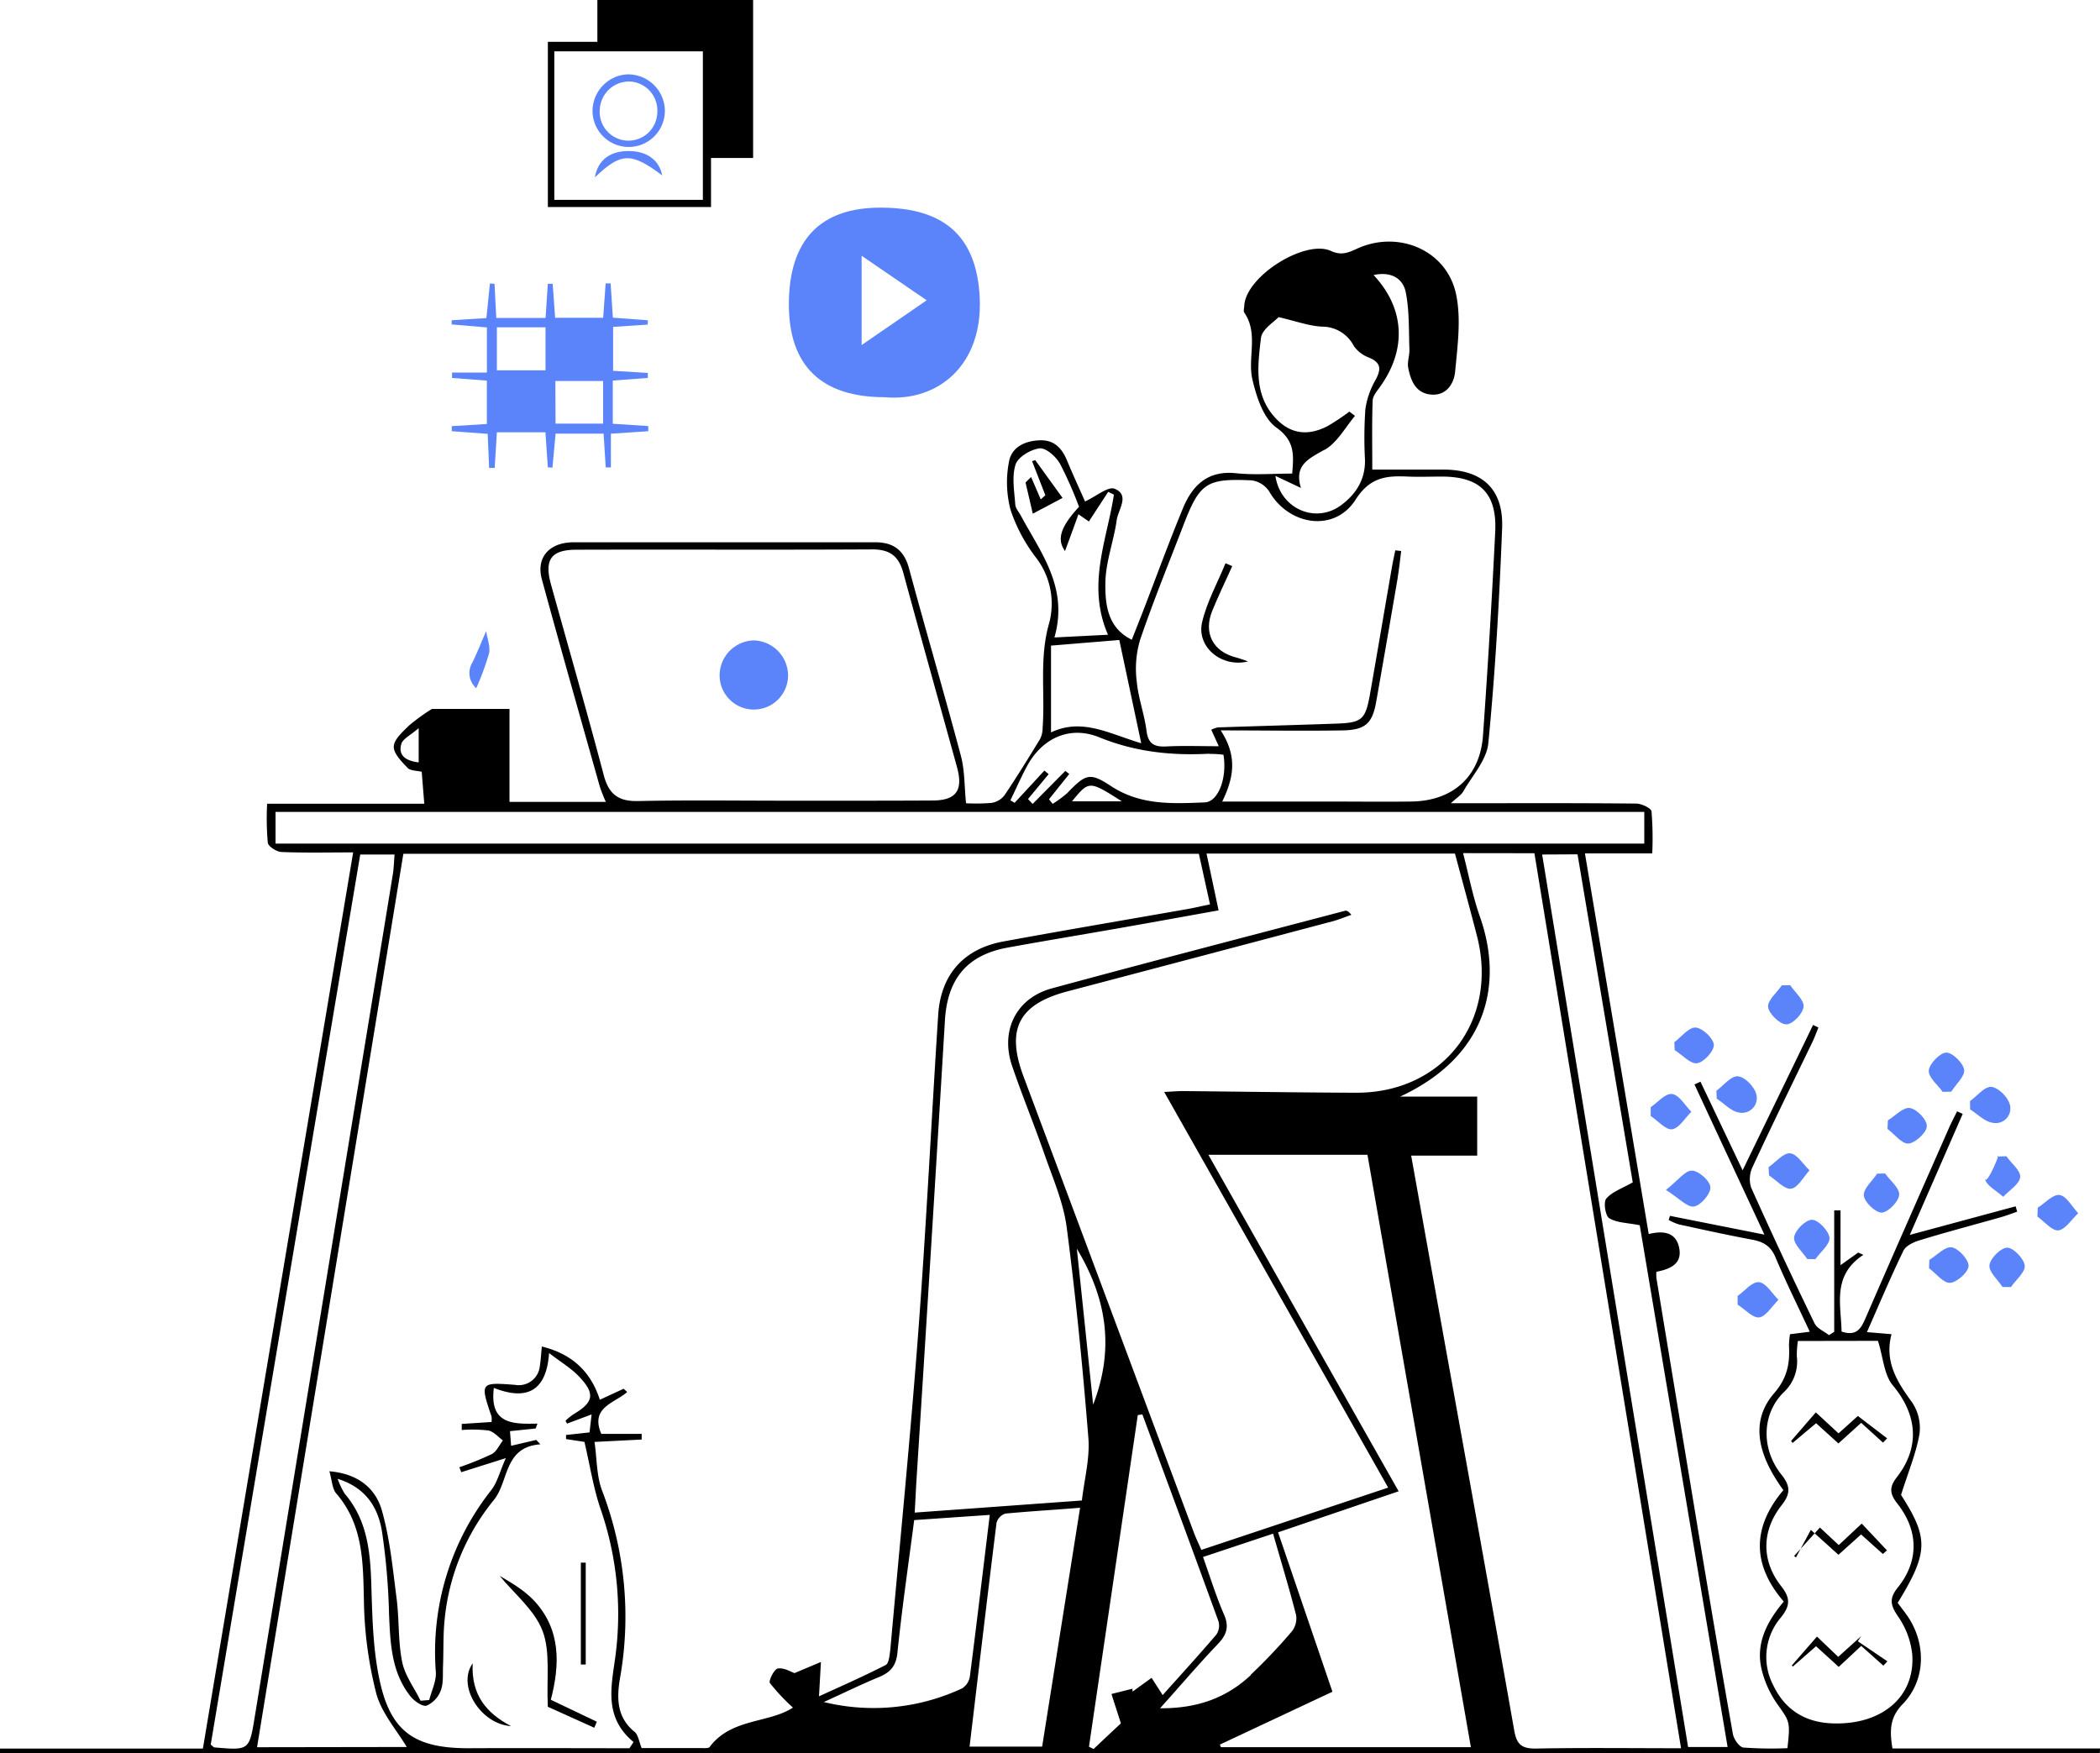 <svg xmlns="http://www.w3.org/2000/svg" viewBox="0 0 456.44 381.07"><defs><style>.cls-1{fill:#5b84fa;}</style></defs><g id="Layer_2" data-name="Layer 2"><g id="Layer_1-2" data-name="Layer 1"><path d="M456.4,381.07H0c0-.34,0-.68,0-1H44.1C55,315,65.85,250.35,76.76,185.28c-5.59,0-10.6.12-15.6-.09-1.06-.05-2.83-1.2-2.95-2a60.2,60.2,0,0,1-.15-8.49H92.22c-.21-2.59-.38-4.71-.56-6.94-1.09-.27-2.45-.2-3.07-.85-1.29-1.36-3.07-3.12-3-4.67s1.94-3.17,3.28-4.51a43.89,43.89,0,0,1,5-3.63h16.87v20.2h20.94a33.93,33.93,0,0,1-1.3-3.29c-4.23-15-8.49-30-12.6-45.07-1.3-4.72,1.56-8.05,6.87-8.07,21.87,0,43.73,0,65.6,0,3.88,0,6.24,1.68,7.31,5.62,3.68,13.62,7.66,27.16,11.29,40.79.85,3.18.75,6.61,1.12,10.32a41,41,0,0,0,5.55-.08,4.41,4.41,0,0,0,2.82-1.68c2.7-4,5.24-8.14,7.76-12.27a5.32,5.32,0,0,0,.51-2.31c.58-7.56-.77-15.13,1.41-22.75a16.4,16.4,0,0,0-2.84-14.3,35.44,35.44,0,0,1-5.53-10.37,23.47,23.47,0,0,1-.33-10.55c.6-3.22,3.67-4.55,6.93-4.59,3,0,4.61,1.82,5.68,4.42,1.34,3.22,2.81,6.39,3.91,8.88,2.42-1.11,5-3.34,6.44-2.76,3.36,1.39.76,4.51.44,6.8-.63,4.55-2.38,9-2.46,13.55-.08,4.73.42,9.86,5.74,12.46.7-1.77,1.58-4,2.44-6.2,2.88-7.46,5.63-15,8.68-22.38,2.06-5,5.41-8.26,11.54-7.61,4,.42,8,.08,12.2.08.35-4.12.59-7.12-3.43-10-2.83-2-4.34-6.7-5.22-10.47-1.09-4.7,1.38-9.94-1.76-14.52-.24-.36,0-1.06,0-1.6.52-6.47,13.3-14.35,18.82-11.81,2.18,1,3.64.46,5.56-.43,9-4.21,19.6.21,21.64,9.8,1.15,5.37.33,11.24-.19,16.84-.25,2.66-1.94,5.38-5.36,5-3.23-.33-4.31-3.06-4.84-5.81-.25-1.26.31-2.65.26-4-.15-4.14,0-8.37-.79-12.39-.65-3.21-3.37-4.55-7-3.77,6.78,7.25,7.23,16.11,1.49,24.17-.69,1-1.65,2.06-1.69,3.12-.18,4.84-.08,9.69-.08,15,5.45,0,10.44,0,15.44,0,8.45,0,13.11,4.22,12.78,12.72-.61,15.59-1.48,31.2-3,46.73-.34,3.65-3.47,7.05-5.44,10.5-.46.81-1.38,1.34-2.7,2.57h4.85c11.82,0,23.63-.05,35.45.08,1.16,0,3.21,1,3.31,1.68a71.85,71.85,0,0,1,.16,9.15H344.49c4.67,27.86,9.26,55.24,13.86,82.74,3.29-.83,5.84-.31,6.57,2.76.89,3.74-1.93,4.86-4.9,5.44a8.23,8.23,0,0,0,0,1.33q4.67,28.31,9.36,56.61c2.37,14.19,4.76,28.37,7.27,42.53.2,1.13,1.4,2.84,2.28,2.94a85,85,0,0,0,9.57.14c.67-5.91.48-5.78-2.29-9.72a22.24,22.24,0,0,1-3.29-7.29c-1.43-5.77,1.18-10.54,4.78-14.86-7.12-8.27-6.69-16.39-.08-24.22-6-8.26-7-15.28-2-21.08,2.84-3.27,3.44-6.45,3.22-10.3a17.77,17.77,0,0,1,.22-2.51l4.3-.54c-2.61-5.6-5.19-10.81-7.45-16.16-1-2.46-2.64-3.41-5.12-3.86-5.33-1-10.62-2.16-15.92-3.32a12.64,12.64,0,0,1-2.18-.95l.28-.9,20.53,4.08c-5.31-11.4-10.26-22-15.2-32.64l1.3-.6c2.95,6.2,5.9,12.39,9.16,19.26,5.34-11,10.33-21.3,15.31-31.59l1.17.55c-.44,1.07-.83,2.16-1.33,3.2-4.35,9-8.78,18.05-13,27.15a6.09,6.09,0,0,0-.29,4.46q6.66,14.85,13.78,29.5c.53,1.1,2.06,1.71,3.13,2.56l1.14-.72v-26.4l1.37,0V275l3.84-2.74,1.14.49c-6.86,4.49-4.85,10.82-4.75,16.68,3,1,4.11-.36,5.11-2.69,6-13.82,12.08-27.59,18.15-41.37.56-1.29,1.23-2.54,1.84-3.8l1.23.54-11.5,26.31,23-6.21.34,1.16c-1.21.42-2.4.88-3.63,1.23-5.87,1.66-11.77,3.21-17.61,5-1.3.39-3,1.2-3.5,2.29-2.77,5.7-5.22,11.55-7.92,17.66l5.35.45c-1.58,5.93,1.18,10.33,4.44,14.78a10,10,0,0,1,1.63,6.94c-.75,4.24-2.47,8.32-4,13.22,6,9.39,6,12.46-.73,23.46.68.92,1.43,1.87,2.12,2.86,4.12,6,4,14-1.06,19.17-2.81,2.91-2.83,5.77-2.2,9.62h45.12Zm-368-1.34c-2.19-3.71-5.48-7.39-6.62-11.65a86.32,86.32,0,0,1-2.68-20c-.2-8.38-.08-16.57-6-23.44-.9-1-.92-2.84-1.51-4.84,6.3.52,10.08,3.77,11.43,8.58,1.75,6.19,2.36,12.71,3.19,19.13.58,4.55.29,9.25,1.2,13.72.6,3,2.65,5.65,4,8.45l1.88-.16c.51-2,1.57-4.11,1.44-6.1a56.73,56.73,0,0,1,12.08-39.57c1.3-1.68,1.83-4,3.13-6.91L100.25,320l-.4-1.08a69.4,69.4,0,0,0,7.08-2.87c1-.55,1.59-1.94,2.37-2.95-1-.75-2-1.94-3.17-2.17a30,30,0,0,0-5.77-.1c0-.44,0-.88,0-1.32l6.47-.42a4.06,4.06,0,0,0,0-1.22c-2.52-7.39-2.42-7.44,5.16-6.85a4.59,4.59,0,0,0,5.35-4.15c.2-1.19.25-2.4.43-4.19,6.5,1.61,10.59,5.35,12.61,11.57l5.17-2.39.77.71c-2.71,2.43-8.11,3.28-5.63,9.1h8.78c0,.41,0,.82,0,1.23l-10.25.52c.53,3.62.42,7.36,1.65,10.59a76.52,76.52,0,0,1,3.88,40.82c-.7,4.16-.75,8.43,3.15,11.58.81.66,1,2.13,1.56,3.56,4.31,0,8.77,0,13.22,0,.54,0,1.33.06,1.56-.24,4.69-6.29,12.84-5.12,18.11-8.56a44,44,0,0,1-5-5.33c-.35-.48.91-3,1.69-3.17,1.32-.23,2.84.71,3.64,1l5.75-2.42-.42,7.47c4.53-2.08,9.59-4.3,14.5-6.81.71-.36.84-2.17,1-3.34,2.08-23.1,4.36-46.19,6.1-69.31,1.72-22.88,2.83-45.8,4.31-68.69.57-8.74,5.56-14.35,14.17-15.93,13.34-2.45,26.71-4.71,40.07-7.06,1.45-.26,2.88-.6,4.84-1l-2.42-11H87.67c-10.59,64.69-21.17,129.28-31.8,194.2Zm213.32-56.38-48.68-86c1.85-.09,3-.2,4.17-.19,12.49.12,25,.31,37.47.36,19,.08,31.09-15.64,26.34-34.09-1.52-5.9-3.14-11.78-4.78-17.9h-54c.87,4.09,1.7,8,2.62,12.35-7.27,1.3-14.16,2.56-21.05,3.77-8.28,1.46-16.58,2.82-24.85,4.33-8.75,1.61-13,6.76-13.57,15.68q-3,50-6.19,100c-.13,2.16-.23,4.32-.39,7.12l36.34-2.63c.52-4.55,1.76-9.14,1.41-13.6-1.22-15.28-2.72-30.56-4.71-45.76-.71-5.41-3-10.64-4.82-15.86-2.22-6.41-4.81-12.68-7-19.09-2.7-7.72.76-14.86,8.57-17,21.2-5.76,42.46-11.27,63.7-16.86.34-.09.73,0,1.42.87-1.32.46-2.61,1-3.95,1.37q-28.91,7.67-57.82,15.28c-10.55,2.8-13.32,8.23-9.5,18.44q18.53,49.54,37,99.08c.47,1.25,1.05,2.45,1.66,3.87ZM318,185.44c1.23,4.72,2.09,9.34,3.63,13.71,5.21,14.72,1.62,30.41-17.31,39.21h16.75v12.83H306.72c1.75,9.75,3.41,19,5.08,28.34,5.79,32.17,11.64,64.34,17.31,96.54.53,3,1.49,4,4.61,4,10.3-.2,20.61-.07,31.66-.07-10.67-65.1-21.26-129.77-31.87-194.54Zm-14.2-59.88q-2.29,13.42-4.66,26.86c-.83,4.79-2.33,6.26-7.32,6.34-8.39.14-16.78,0-26.49,0,3.77,5.82,2.73,10.45.33,15.46H288c6.25,0,12.49.08,18.74,0,9-.1,14.95-5.37,15.59-14.33q1.57-22.12,2.66-44.3c.4-8.37-3.31-12-11.62-12-2.44,0-4.89.1-7.33,0-4.65-.22-8.24.08-11.39,5-4.56,7.21-14.55,5.68-18.82-1.82a5.44,5.44,0,0,0-3.81-2.36c-9.9-.45-11.27.55-14.9,10-3.17,8.23-6.5,16.4-9.34,24.74a22.05,22.05,0,0,0-.71,8.95c.33,3.62,1.67,7.14,2.13,10.77.37,2.86,1.72,3.51,4.31,3.38,3.65-.19,7.3-.05,11.39-.05-.61-1.35-1.07-2.36-1.63-3.58a5.44,5.44,0,0,1,1.46-.51c8.55-.29,17.09-.52,25.64-.82,5.66-.19,6.41-.83,7.41-6.46,1.6-9.08,3.13-18.18,4.71-27.27.23-1.32.51-2.63.78-3.94l1.28.15C304.3,121.78,304.1,123.68,303.78,125.56ZM202.63,174c5.18,0,6.77-2.16,5.38-7.24-3.89-14.12-7.86-28.21-11.7-42.34-1-3.55-2.91-5-6.69-5-21.45.12-42.9,0-64.34.07-5.47,0-7,2.13-5.55,7.45,3.85,13.85,7.83,27.66,11.5,41.56,1.1,4.16,3.18,5.71,7.46,5.62,10.59-.23,21.18-.08,31.77-.08S191.9,174.06,202.63,174ZM304,324.15l-26.21,8.92c3.93,11.51,7.79,22.84,11.82,34.65l-24.47,11.49.23.56h54.33L297.22,251H262.64C276.4,275.34,290,299.46,304,324.15ZM133.9,358.87A69.94,69.94,0,0,0,130.54,328c-1.56-4.55-2.29-9.38-3.51-14.59l-4-.61v-.89l5.11-.56c.13-1.17.27-2.33.45-3.91l-5.34,2-.33-.63a13.16,13.16,0,0,1,1.71-1.39c4.41-2.61,4.8-4.45,1.25-8.19-1.71-1.81-3.94-3.13-6.54-5.13-.6,8.8-5.34,10.2-12,7.58-1,8,4.25,7.86,9.48,7.76l-.39,1.06-5.58.58c.07,1,.15,1.94.24,3.18l5.46-1.27.9.95c-8,.6-6.78,8-10.13,12.13a48.42,48.42,0,0,0-10.68,26c-.35,3.35-.21,6.76-.35,10.15-.07,1.75.12,3.64-.48,5.21a5.79,5.79,0,0,1-3.08,3.31c-.93.26-2.72-1-3.55-2.07-4.11-5.2-4.34-11.46-4.62-17.76A144.94,144.94,0,0,0,83,332.72c-.86-5-3.42-9.35-9.61-11.28a16.55,16.55,0,0,0,1.54,3.24c4.72,5.52,5.51,12.1,5.75,19,.24,7.28.32,14.71,1.88,21.76C85,376.6,90.35,380,101.81,380c11.65-.06,23.3,0,35,0,.3-.45.6-.9.89-1.35C130.76,372.89,133.13,365.74,133.9,358.87ZM357.39,176.48H59.89v6.89h297.5Zm33.38,115a23.31,23.31,0,0,0-.23,3.3,9.13,9.13,0,0,1-2.89,7.89c-4.78,4.77-4.86,12.34-.45,17.86,2,2.5,2,4.2,0,6.7-4.36,5.59-4.37,12.1,0,17.62,2,2.55,1.88,4.23-.09,6.69a13.25,13.25,0,0,0-1.63,14.89c2.53,5.22,6.84,7.91,12.64,8.16,10.78.46,18.19-5.69,17.51-15a17.57,17.57,0,0,0-3.05-8.18c-1.61-2.39-2.09-3.86-.1-6.33,4.66-5.79,4.55-12.38-.11-18.29-1.63-2.08-1.78-3.53-.1-5.68,5.17-6.66,4.41-13.67-.87-20-1.9-2.28-2.07-6-3.22-9.66ZM78.3,185.74Q62,282.58,45.8,379.22c.42.31.61.58.82.6,7.63.66,7.56.65,8.79-6.88q12.9-78.87,25.85-157.73,2.08-12.63,4.14-25.28c.2-1.31.23-2.64.36-4.19Zm256.89,0c10.59,64.81,21.15,129.36,31.72,194h8.59c-6.45-38.29-12.85-76.28-19.1-113.42-2.64-.53-4.94-.51-6.62-1.52-.85-.51-1.31-3.51-.65-4.27,1.28-1.5,3.47-2.22,5.75-3.53-3.88-23.11-7.9-47-12-71.3Zm-98.5,193.93,1,.5c2.2-2.08,4.41-4.15,5.94-5.58-.72-2.24-1.39-4.31-2.05-6.38l4.57-1.15v.64l4.15-3,2.41,3.75c3.78-4.23,7.79-8.62,11.65-13.13a3.45,3.45,0,0,0,.49-2.88c-5.45-15-11-30-16.55-45l-1,.14Q242,343.62,236.69,379.67ZM218.5,329a2.93,2.93,0,0,0-1.9,2c-2,16.08-3.9,32.18-5.86,48.65h15.77c2.71-17.06,5.42-34.12,8.25-51.92C229,328.2,223.72,328.5,218.5,329Zm-9.21,37.87a3.72,3.72,0,0,0,1.53-2.59c1.47-11.43,2.83-22.86,4.31-35l-16.43,1.13c-1.27,9.78-2.67,19.28-3.64,28.83-.3,2.92-1.56,4.27-4,5.29-3.7,1.52-7.3,3.29-12,5.43A45.54,45.54,0,0,0,209.29,366.91Zm78.56-269.1c-3.54,2-6.59,3.38-5.09,8.29l-5.55-2.62c1.11,7.27,8.76,10.37,14.16,6.46,3.3-2.4,5.42-5.62,5.31-10a89.35,89.35,0,0,1,.09-11A17.84,17.84,0,0,1,299,82.54c1.22-2.28,1.2-3.68-1.39-4.79a7.15,7.15,0,0,1-3.33-2.5A7.72,7.72,0,0,0,287.4,71c-2.88-.13-5.72-1.2-9.5-2.07-.92,1-3.61,2.64-3.83,4.54-.71,6.12-1.61,12.55,3.43,17.68,3.08,3.14,6.8,3.71,11.14,1.42a50.76,50.76,0,0,0,4.65-3.1l1.22.92C292.33,93,290.59,96.29,287.85,97.81Zm-16,266.26a120.73,120.73,0,0,0,8.94-9.43,4.57,4.57,0,0,0,.92-3.54c-1.47-5.76-3.21-11.44-5-17.7l-15.23,5.07c1.57,4.39,2.83,8.52,4.54,12.45,1.17,2.66.64,4.42-1.28,6.43-4.09,4.3-7.95,8.81-12.59,14C260.35,371.37,266.65,369,271.9,364.07Zm-9.06-200.2c-8.19.44-16.08-.4-23.84-3.56-6.46-2.63-12.46.18-15.76,6.32-1.29,2.41-2.39,4.92-3.58,7.38l.92.53,6.47-7,.93.77-4.49,5.41,1,1.07,7.11-7.18.86.66L228,173.73l.79,1a23.55,23.55,0,0,0,3.18-2.35c4-4.12,4.86-4.58,9.49-1.53,6.38,4.22,13.38,3.85,20.4,3.56,2.94-.12,4.9-5.31,4.06-10.36A22.36,22.36,0,0,0,262.84,163.87Zm-32.51-63.2c-.87-1.49-3-3.35-4.37-3.17-1.93.26-4.65,1.89-5.18,3.53-.84,2.64-.26,5.76-.06,8.66.06.87.83,1.69,1.27,2.53,4.3,8,10.34,15.55,7.24,26.38l11.64-.59c-4.68-10.82-.22-20.54,1.29-30.45l-1.24-.61-4.2,6.44-2.27-1.57c-1,2.81-2,5.51-2.92,8-1.79-2.51-1.06-5.17,3.05-9.62A85.72,85.72,0,0,0,230.33,100.67Zm-1.84,39.7V159.2c6.78-3.23,12.71.32,19.61,2.35-1.67-7.87-3.25-15.29-4.77-22.44Zm9.12,165.08c4.68-12.07,3.1-23-3.51-34C235.28,282.91,236.41,293.89,237.61,305.45ZM233,174.18h10.83C236.72,169.65,236.72,169.65,233,174.18Zm-142-15.91c-1.77,1.55-3.44,2.3-3.77,3.44-.7,2.4.82,3.66,3.77,4Zm16.62,8-.26.28-7.36-6.19.31-.33Z"></path><path class="cls-1" d="M171.46,66.19c0-13.93,6.73-21.06,19.93-21.06,14.21,0,20.91,6.58,21.55,19.51.73,14.62-8.95,22.73-20.6,21.7C178.53,86.34,171.48,79.53,171.46,66.19ZM187.28,75l14.14-9.73L187.28,55.6Z"></path><path d="M129.84,9.09V0h33.85V34.34h-9.15V45H119.08V9.09Zm22.93,34.35V11.16H120.48V43.44Z"></path><path class="cls-1" d="M107.52,101.71h-1.21L106,94.3l-7.81-.57,0-1.1,7.63-.47V82.73l-7.57-.57,0-1.18h7.58V71.17l-7.66-.65,0-.91,7.55-.47c.27-2.67.52-5.1.77-7.54l1,.11.38,7.4h10.71c.17-2.64.33-5,.49-7.42l1.06,0c.18,2.43.35,4.86.53,7.39h10.44c.19-2.65.36-5.06.54-7.48l1.08,0,.49,7.45,7.63.57-.08.94-7.5.49v9.55l7.54.46v1.09l-7.61.57v9.39l7.71.5,0,1.12-8.12.54v7.33l-1.12,0c-.16-2.41-.31-4.81-.47-7.34H120.76l-.69,7.39-1-.07c-.17-2.49-.34-5-.52-7.62H108C107.83,96.7,107.67,99.2,107.52,101.71ZM108,71.15v9.34h10.57V71.15Zm12.75,20.93h10.34V82.82H120.71Z"></path><path class="cls-1" d="M428.21,241.15c1.62,1,3.14,2.64,4.87,2.89a3.18,3.18,0,0,0,3.75-4c-.43-1.6-2.53-3.66-4-3.79s-3.09,2-4.65,3.08Z"></path><path class="cls-1" d="M419.28,275.66c1.53,1.15,3.13,3.28,4.59,3.18s3.95-2.29,4-3.66-2.14-3.8-3.64-4.05-3.24,1.73-4.88,2.72Z"></path><path class="cls-1" d="M364,228.26c1.63,1,3.39,3.05,4.85,2.85s3.72-2.63,3.66-4-2.45-3.66-3.94-3.76-3.09,2-4.65,3.19Z"></path><path class="cls-1" d="M424.11,237.29c1-1.61,3-3.34,2.8-4.77s-2.55-3.77-3.89-3.73-3.64,2.38-3.79,3.88,1.92,3.09,3,4.65Z"></path><path class="cls-1" d="M434.1,251.4c1.09-1.76-2.35,6.71-2.7,4.74.27,1.52,2.55,2.7,4,4,1.32-1.41,3.52-2.73,3.69-4.27.16-1.39-1.92-3-3-4.55Z"></path><path class="cls-1" d="M362.09,258.65c2.86,1.8,4.66,3.82,6.1,3.6s3.61-2.71,3.57-4.14-2.51-3.6-4-3.66S364.75,256.56,362.09,258.65Z"></path><path class="cls-1" d="M408,255.11c-1.06,1.6-3.06,3.31-2.89,4.77s2.54,3.73,3.89,3.69,3.66-2.36,3.79-3.84-1.95-3.1-3.06-4.66Z"></path><path class="cls-1" d="M394.58,273.69c1.11-1.56,3.19-3.22,3.06-4.66s-2.4-3.87-3.78-3.9-3.69,2.26-3.9,3.76,1.8,3.17,2.84,4.77Z"></path><path class="cls-1" d="M410.25,245.38c1.53,1.15,3.12,3.29,4.55,3.19s3.89-2.3,4-3.72-2.14-3.73-3.63-4-3.21,1.69-4.83,2.67Z"></path><path class="cls-1" d="M373.13,238.82c1.61,1,3.12,2.74,4.84,3a3.21,3.21,0,0,0,3.76-4c-.43-1.62-2.49-3.76-4-3.87s-3.1,2-4.67,3.14Z"></path><path class="cls-1" d="M377.68,283.58c1.59,1,3.32,3,4.74,2.77s2.77-2.46,4.13-3.83c-1.39-1.36-2.67-3.64-4.2-3.82s-3.11,1.9-4.68,3Z"></path><path class="cls-1" d="M358.78,242.58c1.56,1,3.26,3.07,4.65,2.88,1.54-.21,2.8-2.44,4.19-3.8-1.37-1.37-2.61-3.64-4.15-3.86s-3.11,1.81-4.68,2.85Z"></path><path class="cls-1" d="M442.83,264.43c1.55,1.1,3.19,3.18,4.62,3s2.84-2.39,4.25-3.72c-1.33-1.41-2.51-3.71-4-3.95s-3.18,1.74-4.79,2.74Z"></path><path class="cls-1" d="M387.3,214.16c-1.08,1.58-3.14,3.28-3,4.71s2.48,3.74,3.91,3.78,3.63-2.3,3.8-3.79-1.85-3.13-2.9-4.71Z"></path><path class="cls-1" d="M384.5,255.49c1.61,1.05,3.35,3.08,4.8,2.89s2.7-2.55,4-4c-1.4-1.32-2.72-3.57-4.22-3.69s-3.11,1.94-4.67,3Z"></path><path class="cls-1" d="M437.08,279.76c1.08-1.56,3.13-3.23,3-4.66s-2.39-3.87-3.77-3.9-3.69,2.26-3.89,3.76,1.8,3.18,2.83,4.78Z"></path><path class="cls-1" d="M105.67,137.17c-1.17,2.7-2,4.83-3,6.84a4.41,4.41,0,0,0,.84,5.58,57.76,57.76,0,0,0,2.78-7.56C106.62,140.56,105.92,138.86,105.67,137.17Z"></path><path d="M266.37,122.43c-1.75,4.28-4.08,8.43-5.1,12.87-1.21,5.28,4.2,9.9,10,8.47-1.23-.41-1.87-.68-2.54-.84-5.1-1.28-7.23-5.35-5.22-10.23,1.34-3.25,2.87-6.43,4.32-9.64Z"></path><path class="cls-1" d="M163.82,139.2a7.63,7.63,0,0,0-7.41,7.59,7.44,7.44,0,1,0,14.88,0A7.67,7.67,0,0,0,163.82,139.2Z"></path><path d="M129.72,374.24l-10-4.77c2-7.65,2.19-15.16-3.5-21.4-2.14-2.34-5-4-7.62-5.54,3.22,3.94,7.62,7.45,9.34,12s.83,10.16,1.13,16.46l10.1,4.56Z"></path><path d="M127.31,361.8V339.66l-1.06,0v22.14Z"></path><path d="M111.09,375.19c-5.4-2.81-8.71-6.83-8.35-13.65C99.21,366.54,104.6,374.83,111.09,375.19Z"></path><path d="M410.17,312.64l-6.36-4.86-4.2,3.78L394.67,307l-5.37,6.2.32.45,5.11-4.3,4.85,4.4,4.95-4.48,4.74,4.3Z"></path><path d="M389.67,362.25l5.05-4.42,4.93,4.49,4.89-4.56,4.81,4.29.88-.94-6.43-4.36.74-1.13-5,4.52-4.62-4.41L389.46,362Z"></path><path d="M390.35,338.54l3.24-6,6,5.41,4.91-4.42c1.62,1.46,3.19,2.85,4.75,4.25l.88-.79-5.48-5.82c-1.72,1.59-3.28,3.05-5,4.67l-4.09-3.81-5.6,6.17Z"></path><path d="M224.48,111.65l6.47-3.42L225,100l-.67.24,2.88,7.41-1,.9-2.1-4.87-1.21,1.19C223.4,107.06,223.93,109.3,224.48,111.65Z"></path><path class="cls-1" d="M136.23,16.17a8,8,0,0,1,8.28,7.7,7.86,7.86,0,1,1-15.72.42A8,8,0,0,1,136.23,16.17Zm-5.85,7.46a6.26,6.26,0,1,0,12.48.86,6.29,6.29,0,0,0-6-6.77A6.37,6.37,0,0,0,130.38,23.63Z"></path><path class="cls-1" d="M129.3,38.56c5.73-5.49,7.89-5.48,14.64-.43-.7-3.44-3.43-5.36-7.54-5.3C132.53,32.88,129.9,34.87,129.3,38.56Z"></path></g></g></svg>